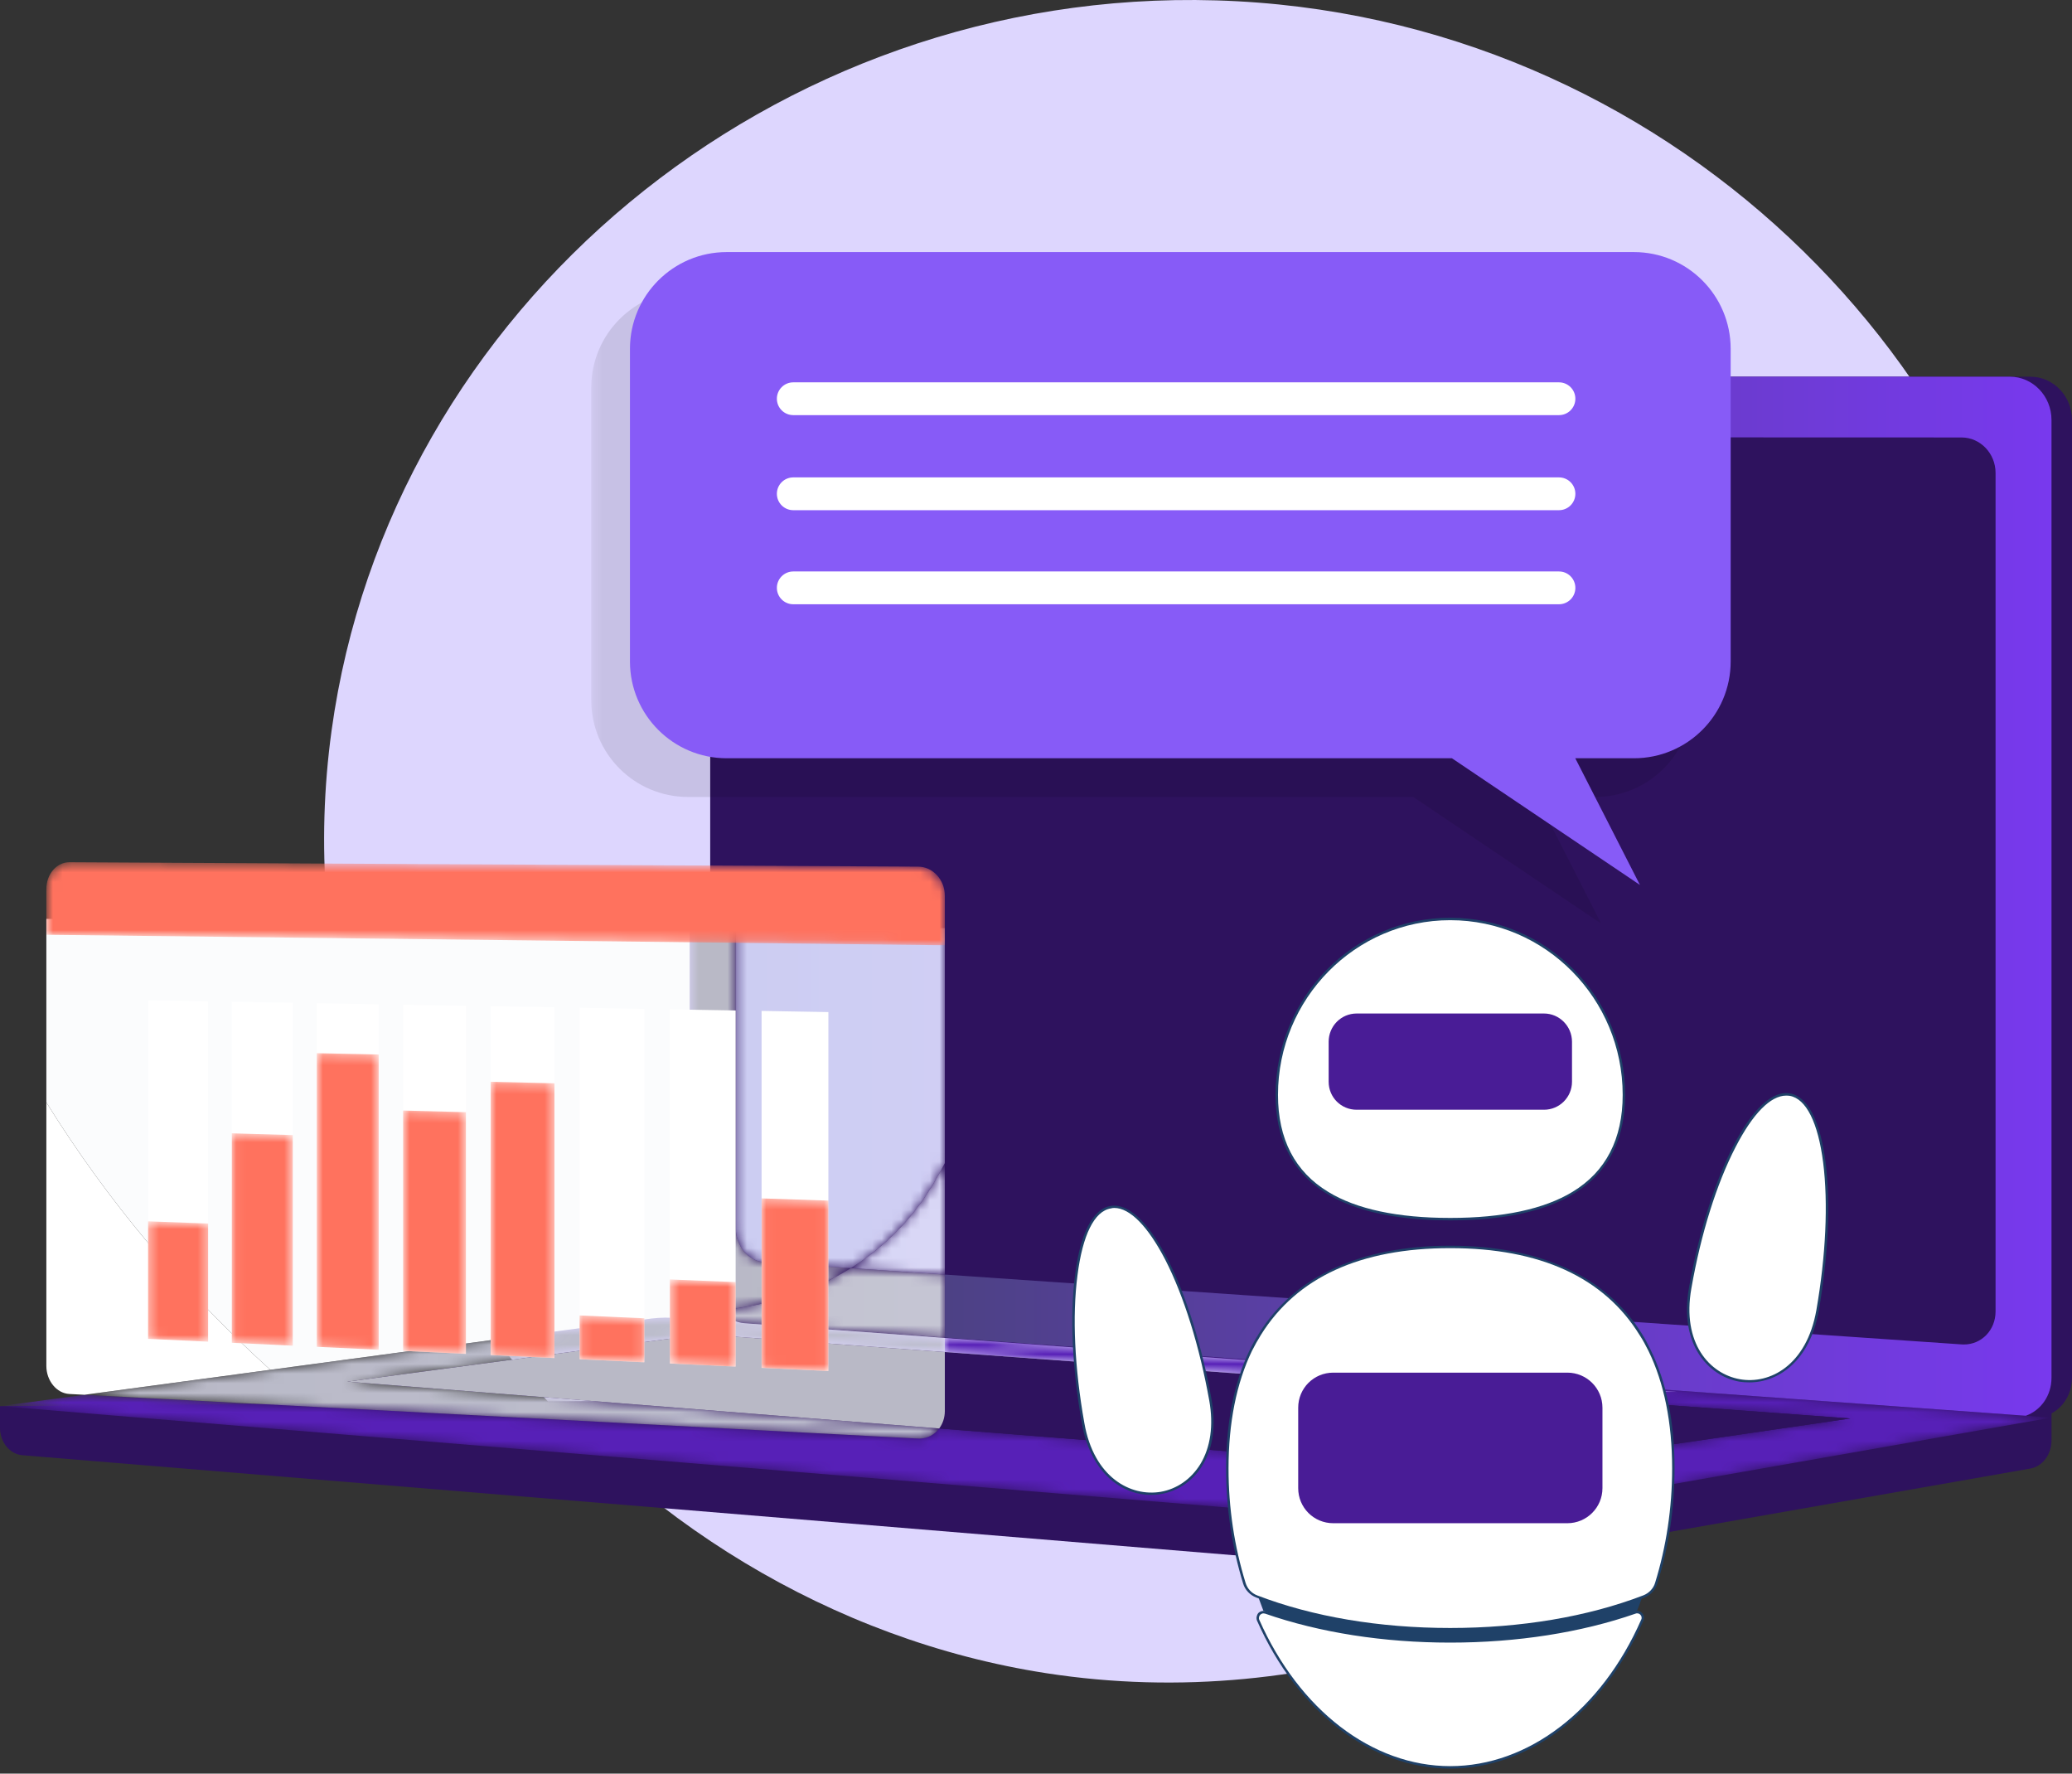 <svg width="215" height="184" viewBox="0 0 215 184" fill="none" xmlns="http://www.w3.org/2000/svg">
<rect x="0" y="0" width="215" height="184" fill="#333333" stroke="none"/>
<path d="M126.197 0.04C80.234 -1.317 40.421 32.033 34.406 75.793C27.83 123.637 64.026 166.687 108.565 173.582C163.964 182.158 217.698 132.544 212.873 78.719C209.238 38.168 172.919 1.42 126.197 0.04Z" fill="#DDD6FE"/>
<path d="M3.05176e-05 145.877L212.873 144.063V149.432C212.873 150.889 211.944 152.128 210.687 152.349L150.493 162.921C149.778 163.047 149.054 163.08 148.333 163.02L2.314 150.966C1.01 150.859 3.05176e-05 149.616 3.05176e-05 148.118V145.877Z" fill="#2E125E"/>
<path d="M77.251 137.274L210.671 147.096C213.059 147.271 215 145.404 215 142.923V43.569C215 41.089 213.059 39.079 210.671 39.079H77.251C75.284 39.079 73.694 40.896 73.694 43.138V132.953C73.694 135.195 75.284 137.129 77.251 137.274Z" fill="#2E125E"/>
<mask id="mask0_163_2" style="mask-type:luminance" maskUnits="userSpaceOnUse" x="0" y="138" width="213" height="21">
<path d="M149.027 158.151C149.518 158.151 150.008 158.108 150.493 158.023L212.873 147.067L211.917 146.998L210.206 146.875L210.205 146.874L98.041 138.769V140.265L191.997 147.156L154.108 152.674L97.455 148.194C96.973 148.839 96.236 149.244 95.403 149.244C95.358 149.244 95.313 149.243 95.268 149.24L8.769 144.699L2.55464e-05 145.877L148.333 158.123C148.564 158.142 148.796 158.151 149.027 158.151Z" fill="white"/>
</mask>
<g mask="url(#mask0_163_2)">
<path d="M149.027 158.151C149.518 158.151 150.008 158.108 150.493 158.023L212.873 147.067L211.917 146.998L210.206 146.875L210.205 146.874L98.041 138.769V140.265L191.997 147.156L154.108 152.674L97.455 148.194C96.973 148.839 96.236 149.244 95.403 149.244C95.358 149.244 95.313 149.243 95.268 149.24L8.769 144.699L2.55464e-05 145.877L148.333 158.123C148.564 158.142 148.796 158.151 149.027 158.151Z" fill="#5720B7"/>
</g>
<path d="M191.997 147.156L72.889 138.421L36.027 143.337L154.108 152.674L191.997 147.156Z" fill="#2E125E"/>
<path d="M8.769 144.699L28.049 142.107C19.023 133.955 11.155 124.591 4.81 114.368V141.703C4.81 143.243 5.878 144.547 7.197 144.616L8.769 144.699Z" fill="white"/>
<path d="M28.049 142.107L67.53 136.799C68.02 136.733 68.514 136.7 69.008 136.7C69.274 136.7 69.54 136.71 69.805 136.729L74.133 137.042C72.649 136.443 71.566 134.803 71.566 132.953V96.008L4.81 95.326V114.368C11.155 124.59 19.023 133.954 28.049 142.107Z" fill="#FBFCFD"/>
<mask id="mask1_163_2" style="mask-type:luminance" maskUnits="userSpaceOnUse" x="71" y="96" width="18" height="42">
<path d="M74.137 137.042C73.625 136.835 73.162 136.504 72.774 136.085C79.616 135.71 84.601 133.865 88.286 131.56L79.28 130.942C77.658 130.831 76.345 129.245 76.345 127.402V96.058L71.566 96.008V132.953C71.566 134.803 72.649 136.443 74.133 137.042H74.137Z" fill="white"/>
</mask>
<g mask="url(#mask1_163_2)">
<path d="M74.137 137.042C73.625 136.835 73.162 136.504 72.774 136.085C79.616 135.71 84.601 133.865 88.286 131.56L79.28 130.942C77.658 130.831 76.345 129.245 76.345 127.402V96.058L71.566 96.008V132.953C71.566 134.803 72.649 136.443 74.133 137.042H74.137Z" fill="url(#paint0_linear_163_2)"/>
</g>
<mask id="mask2_163_2" style="mask-type:luminance" maskUnits="userSpaceOnUse" x="76" y="96" width="23" height="36">
<path d="M88.286 131.56C89.745 130.647 91.001 129.663 92.087 128.669C95.063 125.946 96.686 123.236 98.041 120.67V96.279L76.345 96.057V127.402C76.345 129.245 77.657 130.831 79.279 130.941L88.286 131.56Z" fill="white"/>
</mask>
<g mask="url(#mask2_163_2)">
<path d="M88.286 131.56C89.745 130.647 91.001 129.663 92.087 128.669C95.063 125.946 96.686 123.236 98.041 120.67V96.279L76.345 96.057V127.402C76.345 129.245 77.657 130.831 79.279 130.941L88.286 131.56Z" fill="url(#paint1_linear_163_2)"/>
</g>
<mask id="mask3_163_2" style="mask-type:luminance" maskUnits="userSpaceOnUse" x="72" y="131" width="27" height="8">
<path d="M98.041 138.77V132.23L88.286 131.56C84.601 133.865 79.616 135.71 72.773 136.085C73.162 136.504 73.625 136.835 74.137 137.042L98.041 138.77Z" fill="white"/>
</mask>
<g mask="url(#mask3_163_2)">
<path d="M98.041 138.77V132.23L88.286 131.56C84.601 133.865 79.616 135.71 72.773 136.085C73.162 136.504 73.625 136.835 74.137 137.042L98.041 138.77Z" fill="url(#paint2_linear_163_2)"/>
</g>
<mask id="mask4_163_2" style="mask-type:luminance" maskUnits="userSpaceOnUse" x="88" y="120" width="11" height="13">
<path d="M98.041 132.23V120.67C96.686 123.236 95.063 125.946 92.087 128.669C91.001 129.663 89.745 130.647 88.286 131.56L98.041 132.23Z" fill="white"/>
</mask>
<g mask="url(#mask4_163_2)">
<path d="M98.041 132.23V120.67C96.686 123.236 95.063 125.946 92.087 128.669C91.001 129.663 89.745 130.647 88.286 131.56L98.041 132.23Z" fill="url(#paint3_linear_163_2)"/>
</g>
<mask id="mask5_163_2" style="mask-type:luminance" maskUnits="userSpaceOnUse" x="8" y="136" width="91" height="14">
<path d="M95.403 149.244C96.236 149.244 96.973 148.839 97.455 148.194L36.027 143.337L72.889 138.421L98.041 140.265V138.769L74.137 137.042H74.133L69.805 136.729C69.54 136.71 69.274 136.7 69.008 136.7C68.514 136.7 68.02 136.733 67.53 136.799L28.049 142.107L8.769 144.699L95.268 149.24C95.313 149.243 95.358 149.244 95.403 149.244Z" fill="white"/>
</mask>
<g mask="url(#mask5_163_2)">
<path d="M95.403 149.244C96.236 149.244 96.973 148.839 97.455 148.194L36.027 143.337L72.889 138.421L98.041 140.265V138.769L74.137 137.042H74.133L69.805 136.729C69.54 136.71 69.274 136.7 69.008 136.7C68.514 136.7 68.02 136.733 67.53 136.799L28.049 142.107L8.769 144.699L95.268 149.24C95.313 149.243 95.358 149.244 95.403 149.244Z" fill="url(#paint4_linear_163_2)"/>
</g>
<path d="M97.455 148.194C97.822 147.703 98.041 147.073 98.041 146.375V140.266L72.889 138.421L36.027 143.337L97.455 148.194Z" fill="#B9B9C6"/>
<mask id="mask6_163_2" style="mask-type:luminance" maskUnits="userSpaceOnUse" x="4" y="89" width="95" height="10">
<path d="M7.197 89.451L95.267 89.906C96.797 89.914 98.041 91.268 98.041 92.931V98.064L4.81 96.978V92.226C4.81 90.687 5.878 89.444 7.197 89.451Z" fill="white"/>
</mask>
<g mask="url(#mask6_163_2)">
<path d="M7.197 89.451L95.267 89.906C96.797 89.914 98.041 91.268 98.041 92.931V98.064L4.81 96.978V92.226C4.81 90.687 5.878 89.444 7.197 89.451Z" fill="#FF725E"/>
</g>
<path d="M79.026 141.905L85.956 142.232V104.996L79.026 104.875V141.905Z" fill="white"/>
<mask id="mask7_163_2" style="mask-type:luminance" maskUnits="userSpaceOnUse" x="79" y="124" width="7" height="19">
<path d="M79.026 141.905L85.957 142.232V124.553L79.026 124.324V141.905Z" fill="white"/>
</mask>
<g mask="url(#mask7_163_2)">
<path d="M79.026 141.905L85.957 142.232V124.553L79.026 124.324V141.905Z" fill="#FF725E"/>
</g>
<path d="M69.511 141.455L76.335 141.777V104.829L69.511 104.71V141.455Z" fill="white"/>
<mask id="mask8_163_2" style="mask-type:luminance" maskUnits="userSpaceOnUse" x="69" y="132" width="8" height="10">
<path d="M69.511 141.455L76.335 141.778V133.007L69.511 132.733V141.455Z" fill="white"/>
</mask>
<g mask="url(#mask8_163_2)">
<path d="M69.511 141.455L76.335 141.778V133.007L69.511 132.733V141.455Z" fill="#FF725E"/>
</g>
<path d="M60.142 141.012L66.862 141.33V104.665L60.142 104.548V141.012Z" fill="white"/>
<mask id="mask9_163_2" style="mask-type:luminance" maskUnits="userSpaceOnUse" x="60" y="136" width="7" height="6">
<path d="M60.142 141.012L66.862 141.33V136.761L60.142 136.468V141.012Z" fill="white"/>
</mask>
<g mask="url(#mask9_163_2)">
<path d="M60.142 141.012L66.862 141.33V136.761L60.142 136.468V141.012Z" fill="#FF725E"/>
</g>
<path d="M50.915 140.576L57.533 140.889V104.503L50.915 104.388V140.576Z" fill="white"/>
<mask id="mask10_163_2" style="mask-type:luminance" maskUnits="userSpaceOnUse" x="50" y="112" width="8" height="29">
<path d="M50.915 140.576L57.533 140.889V112.384L50.915 112.227V140.576Z" fill="white"/>
</mask>
<g mask="url(#mask10_163_2)">
<path d="M50.915 140.576L57.533 140.889V112.384L50.915 112.227V140.576Z" fill="#FF725E"/>
</g>
<path d="M41.827 140.146L48.345 140.455V104.344L41.827 104.23V140.146Z" fill="white"/>
<mask id="mask11_163_2" style="mask-type:luminance" maskUnits="userSpaceOnUse" x="41" y="115" width="8" height="26">
<path d="M41.827 140.146L48.346 140.455V115.381L41.827 115.208V140.146Z" fill="white"/>
</mask>
<g mask="url(#mask11_163_2)">
<path d="M41.827 140.146L48.346 140.455V115.381L41.827 115.208V140.146Z" fill="#FF725E"/>
</g>
<path d="M32.874 139.724L39.296 140.027V104.186L32.874 104.075V139.724Z" fill="white"/>
<mask id="mask12_163_2" style="mask-type:luminance" maskUnits="userSpaceOnUse" x="32" y="109" width="8" height="32">
<path d="M32.874 139.724L39.296 140.027V109.398L32.874 109.259V139.724Z" fill="white"/>
</mask>
<g mask="url(#mask12_163_2)">
<path d="M32.874 139.724L39.296 140.027V109.398L32.874 109.259V139.724Z" fill="#FF725E"/>
</g>
<path d="M24.054 139.306L30.38 139.605V104.032L24.054 103.922V139.306Z" fill="white"/>
<mask id="mask13_163_2" style="mask-type:luminance" maskUnits="userSpaceOnUse" x="24" y="117" width="7" height="23">
<path d="M24.054 139.306L30.38 139.605V117.755L24.054 117.572V139.306Z" fill="white"/>
</mask>
<g mask="url(#mask13_163_2)">
<path d="M24.054 139.306L30.38 139.605V117.755L24.054 117.572V139.306Z" fill="#FF725E"/>
</g>
<path d="M15.364 138.896L21.596 139.19V103.88L15.364 103.772V138.896Z" fill="white"/>
<mask id="mask14_163_2" style="mask-type:luminance" maskUnits="userSpaceOnUse" x="15" y="126" width="7" height="14">
<path d="M15.364 138.896L21.596 139.19V126.932L15.364 126.702V138.896Z" fill="white"/>
</mask>
<g mask="url(#mask14_163_2)">
<path d="M15.364 138.896L21.596 139.19V126.932L15.364 126.702V138.896Z" fill="#FF725E"/>
</g>
<path d="M210.206 146.874C211.77 146.313 212.873 144.793 212.873 142.923V43.569C212.873 41.089 210.932 39.079 208.544 39.079H159.156C158.67 41.278 157.972 43.414 156.988 45.368L203.547 45.383C205.49 45.392 207.069 47.04 207.069 49.064V136.049C207.069 137.992 205.616 139.481 203.782 139.481C203.705 139.481 203.626 139.479 203.547 139.473L98.041 132.23V138.769L210.206 146.874Z" fill="url(#paint5_linear_163_2)"/>
<path d="M112.388 147.634C114.359 158.857 127.579 156.507 125.608 145.309C123.535 133.58 118.884 124.582 115.244 125.239C111.604 125.871 110.315 135.906 112.388 147.634Z" fill="white"/>
<path fill-rule="evenodd" clip-rule="evenodd" d="M119.44 155.091C118.024 155.091 116.659 154.611 115.471 153.676C113.828 152.361 112.716 150.289 112.261 147.66C111.25 141.972 110.997 136.487 111.553 132.266C112.084 127.969 113.398 125.416 115.218 125.113C117.038 124.784 119.136 126.73 121.133 130.572C123.08 134.364 124.723 139.596 125.734 145.284C126.745 151.148 123.737 154.434 120.501 154.99C120.147 155.058 119.794 155.091 119.44 155.091ZM115.623 125.315C115.505 125.315 115.387 125.332 115.269 125.365C113.55 125.643 112.337 128.121 111.806 132.291C111.25 136.513 111.503 141.947 112.514 147.609C113.5 153.297 117.342 155.293 120.451 154.763C122.144 154.459 123.585 153.448 124.546 151.906C125.607 150.162 125.936 147.887 125.481 145.309C124.47 139.672 122.852 134.465 120.906 130.674C119.111 127.211 117.241 125.315 115.623 125.315Z" fill="#1F4168"/>
<path d="M188.598 135.956C186.601 147.179 173.407 144.853 175.378 133.63C177.451 121.902 182.077 112.929 185.716 113.56C189.382 114.192 190.671 124.227 188.598 135.956Z" fill="white"/>
<path fill-rule="evenodd" clip-rule="evenodd" d="M181.521 143.413C181.167 143.413 180.821 143.388 180.484 143.337C177.249 142.756 174.216 139.47 175.252 133.606C176.263 127.918 177.881 122.711 179.852 118.894C181.824 115.052 183.922 113.106 185.742 113.434C187.587 113.763 188.876 116.291 189.432 120.588C189.963 124.834 189.711 130.294 188.725 135.982C187.789 141.214 184.529 143.413 181.521 143.413ZM185.338 113.662C183.72 113.662 181.875 115.532 180.08 119.021C178.134 122.787 176.491 127.994 175.505 133.656C174.494 139.343 177.401 142.528 180.535 143.084C183.644 143.64 187.461 141.644 188.472 135.931C189.458 130.269 189.711 124.834 189.18 120.613C188.649 116.442 187.41 113.991 185.717 113.687C185.599 113.67 185.472 113.662 185.338 113.662Z" fill="#1F4168"/>
<path d="M150.48 169.019C142.897 169.019 135.946 167.856 130.537 165.606C130.722 166.112 130.908 166.609 131.093 167.098C136.654 169.246 143.403 170.282 150.48 170.282C157.583 170.282 164.332 169.246 169.868 167.098C170.07 166.609 170.255 166.112 170.424 165.606C165.015 167.856 158.063 169.019 150.48 169.019Z" fill="#1F4168"/>
<path d="M150.48 170.282C157.431 170.282 164.054 169.246 169.666 167.274C170.171 167.097 170.626 167.603 170.424 168.083C166.405 177.208 158.973 183.351 150.48 183.351C142.012 183.351 134.581 177.208 130.562 168.083C130.334 167.603 130.815 167.097 131.295 167.274C136.906 169.246 143.554 170.282 150.48 170.282Z" fill="white"/>
<path d="M173.634 152.336C173.634 156.557 173.002 160.576 171.865 164.241C171.662 164.873 171.182 165.379 170.575 165.606C165.014 167.755 158.038 169.019 150.48 169.019C142.922 169.019 135.946 167.755 130.41 165.606C129.778 165.379 129.323 164.873 129.121 164.241C127.984 160.576 127.352 156.557 127.352 152.336C127.352 147.356 128.236 143.312 129.804 140.102C130.09 139.512 130.402 138.947 130.739 138.408C134.808 131.861 142.113 129.359 150.48 129.359C158.847 129.359 166.177 131.861 170.247 138.408C170.584 138.947 170.896 139.512 171.182 140.102C172.749 143.312 173.634 147.356 173.634 152.336Z" fill="white"/>
<path fill-rule="evenodd" clip-rule="evenodd" d="M150.48 183.477C142.29 183.477 134.606 177.588 130.435 168.134C130.334 167.881 130.385 167.578 130.562 167.35C130.764 167.148 131.067 167.072 131.345 167.148C136.982 169.12 143.605 170.156 150.48 170.156C157.381 170.156 164.003 169.12 169.64 167.148C169.918 167.072 170.196 167.123 170.398 167.35C170.601 167.553 170.651 167.856 170.525 168.134C166.379 177.588 158.695 183.477 150.48 183.477ZM131.093 167.376C130.966 167.376 130.84 167.452 130.764 167.527C130.663 167.628 130.587 167.831 130.663 168.033C134.808 177.411 142.391 183.224 150.48 183.224C158.594 183.224 166.177 177.411 170.297 168.033C170.398 167.831 170.323 167.628 170.221 167.527C170.12 167.401 169.918 167.325 169.716 167.401C164.054 169.373 157.406 170.409 150.48 170.409C143.579 170.409 136.932 169.373 131.27 167.401C131.202 167.384 131.143 167.376 131.093 167.376Z" fill="#1F4168"/>
<path fill-rule="evenodd" clip-rule="evenodd" d="M150.48 169.145C143.125 169.145 136.174 167.957 130.36 165.733C129.703 165.48 129.197 164.949 128.995 164.292C127.832 160.5 127.225 156.481 127.225 152.336C127.225 147.533 128.06 143.388 129.677 140.051C129.955 139.47 130.284 138.889 130.638 138.332C134.328 132.392 141.204 129.233 150.48 129.233C159.782 129.233 166.632 132.392 170.348 138.332C170.702 138.889 171.005 139.47 171.283 140.051C172.926 143.388 173.76 147.533 173.76 152.336C173.76 156.481 173.154 160.5 171.966 164.292C171.764 164.949 171.283 165.48 170.626 165.733C164.812 167.957 157.836 169.145 150.48 169.145ZM150.48 129.485C141.153 129.485 134.556 132.519 130.84 138.484C130.511 139.015 130.183 139.596 129.905 140.152C128.312 143.464 127.478 147.584 127.478 152.336C127.478 156.456 128.085 160.45 129.248 164.216C129.425 164.797 129.854 165.278 130.436 165.505C136.224 167.73 143.15 168.892 150.48 168.892C157.811 168.892 164.737 167.73 170.525 165.505C171.106 165.278 171.561 164.797 171.738 164.216C172.901 160.45 173.508 156.456 173.508 152.336C173.508 147.584 172.674 143.464 171.056 140.152C170.778 139.596 170.474 139.015 170.121 138.484C166.43 132.519 159.808 129.485 150.48 129.485Z" fill="#1F4168"/>
<path d="M168.503 113.586C168.503 103.627 160.44 95.336 150.48 95.336C140.547 95.336 132.483 103.627 132.483 113.586C132.483 123.545 140.547 126.478 150.48 126.478C160.44 126.478 168.503 123.545 168.503 113.586Z" fill="white"/>
<path fill-rule="evenodd" clip-rule="evenodd" d="M150.481 126.604C138.449 126.604 132.357 122.206 132.357 113.586C132.357 103.45 140.496 95.21 150.481 95.21C160.49 95.21 168.63 103.45 168.63 113.586C168.63 122.206 162.538 126.604 150.481 126.604ZM150.481 95.463C140.623 95.463 132.61 103.602 132.61 113.586C132.61 118.162 134.354 121.549 137.817 123.647C140.749 125.441 145.021 126.351 150.481 126.351C155.94 126.351 160.212 125.441 163.17 123.647C166.633 121.549 168.377 118.162 168.377 113.586C168.377 103.602 160.364 95.463 150.481 95.463Z" fill="#1F4168"/>
<path d="M160.212 105.144H140.774C139.156 105.144 137.867 106.458 137.867 108.076V112.221C137.867 113.839 139.156 115.128 140.774 115.128H160.212C161.804 115.128 163.118 113.839 163.118 112.221V108.076C163.118 106.458 161.804 105.144 160.212 105.144Z" fill="#491C96"/>
<path d="M162.638 158.023H138.347C136.325 158.023 134.707 156.405 134.707 154.383V146.042C134.707 144.019 136.325 142.402 138.347 142.402H162.638C164.635 142.402 166.278 144.019 166.278 146.042V154.383C166.278 156.405 164.635 158.023 162.638 158.023Z" fill="#491C96"/>
<path d="M139.683 43.085C139.683 44.085 140.426 44.897 141.345 44.9C142.263 44.903 143.009 44.094 143.009 43.092C143.009 42.09 142.263 41.278 141.345 41.277C140.426 41.276 139.683 42.087 139.683 43.085Z" fill="white"/>
<g opacity="0.1">
<mask id="mask15_163_2" style="mask-type:luminance" maskUnits="userSpaceOnUse" x="61" y="30" width="115" height="66">
<path d="M175.566 30.167H61.352V95.822H175.566V30.167Z" fill="white"/>
</mask>
<g mask="url(#mask15_163_2)">
<path d="M71.39 30.167H165.527C171.071 30.167 175.566 34.662 175.566 40.206V72.641C175.566 78.185 171.071 82.68 165.527 82.68H159.443L166.152 95.822L146.643 82.68H71.39C65.847 82.68 61.351 78.185 61.351 72.641V40.206C61.351 34.662 65.847 30.167 71.39 30.167Z" fill="black"/>
</g>
<mask id="mask16_163_2" style="mask-type:luminance" maskUnits="userSpaceOnUse" x="61" y="30" width="115" height="66">
<path d="M175.566 30.167H61.352V95.822H175.566V30.167Z" fill="white"/>
</mask>
<g mask="url(#mask16_163_2)">
<path d="M76.597 45.382C76.597 46.322 77.359 47.083 78.299 47.083H157.751C158.69 47.083 159.452 46.322 159.452 45.382C159.452 44.441 158.69 43.681 157.751 43.681H78.299C77.359 43.681 76.597 44.441 76.597 45.382Z" fill="black"/>
</g>
<mask id="mask17_163_2" style="mask-type:luminance" maskUnits="userSpaceOnUse" x="61" y="30" width="115" height="66">
<path d="M175.566 30.167H61.352V95.822H175.566V30.167Z" fill="white"/>
</mask>
<g mask="url(#mask17_163_2)">
<path d="M76.597 55.244C76.597 56.183 77.359 56.944 78.299 56.944H157.751C158.69 56.944 159.452 56.183 159.452 55.244C159.452 54.303 158.69 53.542 157.751 53.542H78.299C77.359 53.542 76.597 54.303 76.597 55.244Z" fill="black"/>
</g>
<mask id="mask18_163_2" style="mask-type:luminance" maskUnits="userSpaceOnUse" x="61" y="30" width="115" height="66">
<path d="M175.566 30.167H61.352V95.822H175.566V30.167Z" fill="white"/>
</mask>
<g mask="url(#mask18_163_2)">
<path d="M76.597 65.003C76.597 65.942 77.359 66.703 78.299 66.703H157.751C158.69 66.703 159.452 65.942 159.452 65.003C159.452 64.062 158.69 63.301 157.751 63.301H78.299C77.359 63.301 76.597 64.062 76.597 65.003Z" fill="black"/>
</g>
</g>
<path d="M75.406 26.151H169.543C175.086 26.151 179.582 30.646 179.582 36.19V68.625C179.582 74.17 175.086 78.664 169.543 78.664H163.459L170.167 91.806L150.658 78.664H75.406C69.862 78.664 65.367 74.17 65.367 68.625V36.19C65.367 30.646 69.862 26.151 75.406 26.151Z" fill="#875BF7"/>
<path d="M80.612 41.366C80.612 42.306 81.374 43.067 82.314 43.067H161.767C162.705 43.067 163.467 42.306 163.467 41.366C163.467 40.426 162.705 39.665 161.767 39.665H82.314C81.374 39.665 80.612 40.426 80.612 41.366Z" fill="white"/>
<path d="M80.612 51.228C80.612 52.168 81.374 52.929 82.314 52.929H161.767C162.705 52.929 163.467 52.168 163.467 51.228C163.467 50.287 162.705 49.526 161.767 49.526H82.314C81.374 49.526 80.612 50.287 80.612 51.228Z" fill="white"/>
<path d="M80.612 60.987C80.612 61.927 81.374 62.688 82.314 62.688H161.767C162.705 62.688 163.467 61.927 163.467 60.987C163.467 60.047 162.705 59.285 161.767 59.285H82.314C81.374 59.285 80.612 60.047 80.612 60.987Z" fill="white"/>
<defs>
<linearGradient id="paint0_linear_163_2" x1="212.873" y1="93.093" x2="71.566" y2="93.093" gradientUnits="userSpaceOnUse">
<stop stop-color="#C3C5DA"/>
<stop offset="0.996" stop-color="#B9B9C6"/>
<stop offset="1" stop-color="#B9B9C6"/>
</linearGradient>
<linearGradient id="paint1_linear_163_2" x1="207.069" y1="92.164" x2="76.344" y2="92.164" gradientUnits="userSpaceOnUse">
<stop stop-color="#E4D6FD"/>
<stop offset="0.996" stop-color="#CCCDF2"/>
<stop offset="1" stop-color="#CCCDF2"/>
</linearGradient>
<linearGradient id="paint2_linear_163_2" x1="212.873" y1="93.093" x2="71.566" y2="93.093" gradientUnits="userSpaceOnUse">
<stop stop-color="#CDCFE1"/>
<stop offset="0.996" stop-color="#C3C3D0"/>
<stop offset="1" stop-color="#C3C3D0"/>
</linearGradient>
<linearGradient id="paint3_linear_163_2" x1="207.069" y1="92.164" x2="76.344" y2="92.164" gradientUnits="userSpaceOnUse">
<stop stop-color="#E9DEFD"/>
<stop offset="0.996" stop-color="#D6D6F5"/>
<stop offset="1" stop-color="#D6D6F5"/>
</linearGradient>
<linearGradient id="paint4_linear_163_2" x1="212.873" y1="147.426" x2="-0" y2="147.426" gradientUnits="userSpaceOnUse">
<stop stop-color="#C3C5DA"/>
<stop offset="0.996" stop-color="#B9B9C6"/>
<stop offset="1" stop-color="#B9B9C6"/>
</linearGradient>
<linearGradient id="paint5_linear_163_2" x1="212.873" y1="93.093" x2="71.566" y2="93.093" gradientUnits="userSpaceOnUse">
<stop stop-color="#7839EE"/>
<stop offset="0.996" stop-color="#43436D"/>
<stop offset="1" stop-color="#43436D"/>
</linearGradient>
</defs>
</svg>

